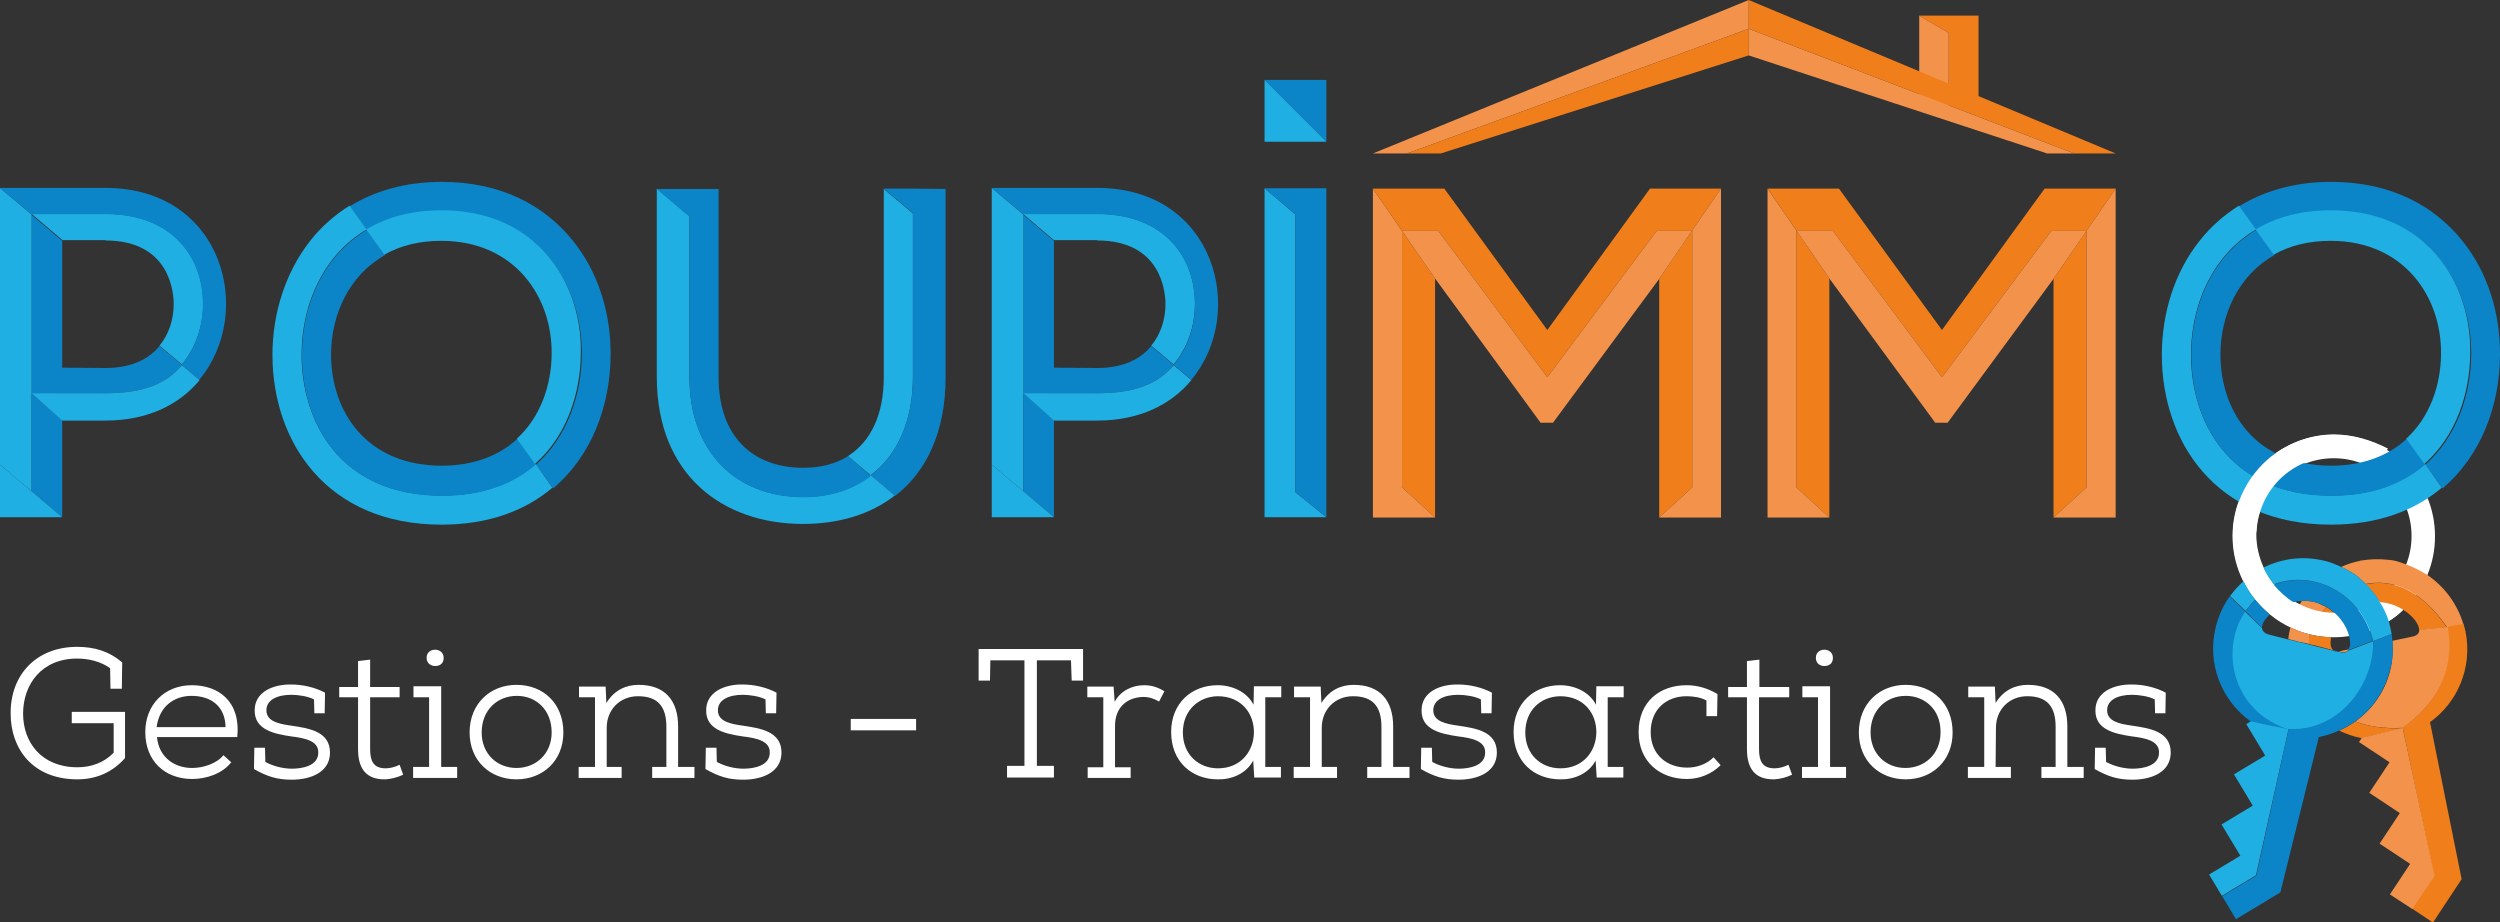 <svg id="Calque_1" xmlns="http://www.w3.org/2000/svg" viewBox="0 0 703.8 259.7"><rect x="0" y="0" width="703.8" height="259.7" fill="#333333" stroke="none"/><style>.st0{display:none}.st1{fill:#fff}.st2{fill:#20afe2}.st3{fill:#0b85c8}.st4{fill:#f07e1a}.st5{fill:#f3924b}</style><g id="Calque_1_1_"><path class="st1" d="M34.4 186.5c0 2.4-.1 4.8-.1 7.4h-3.2l-.1-5.8c-2.7-1.9-6-2.7-9.3-2.7-10 0-15.2 7.3-15.2 15.5 0 8 5.1 15.1 15.3 15.1 3.9 0 7.5-1.3 10.2-4.1v-8.3H20.2v-3.2h15v13c-3.5 4-8.1 6-13.4 6-12.6 0-18.8-8.6-18.8-18.5-.1-11 7.3-18.8 18.7-18.8 4.8 0 9 1.2 12.7 4.4zm30.7 28.1c-2.5 3.2-7 4.7-11 4.7-7.6 0-13.2-5-13.2-13.2 0-7.8 5.5-13.2 13.1-13.2 7.5 0 13.8 4.5 12.8 14.6H44.2c.5 5.6 4.8 8.7 9.9 8.7 3.2 0 7-1.3 8.8-3.6l2.2 2zm-1.6-9.9c-.1-5.7-3.9-8.8-9.6-8.8-5 0-9.1 3.1-9.8 8.8h19.4zm27.9-3.9h-2.9l-.1-3.9c-1.7-.9-4.5-1.3-6.4-1.3-3.9 0-7.1 1.4-7 4.5.1 3 3.5 3.7 7.1 4.2 4.6.7 10.9 1.5 10.8 7.7-.1 5.4-5.4 7.5-10.8 7.5-4.1 0-6.9-.9-10.6-3l.1-6h3l.1 4c2.2 1.2 5 1.9 7.5 1.9 2.9 0 7.4-.8 7.4-4.5.1-3.3-3.6-4.1-7.7-4.6-4.6-.7-10.2-1.8-10.2-7.2-.1-5.3 5.2-7.5 10.3-7.4 3.2 0 6.7.8 9.5 2.3l-.1 5.8zm12.8-15.1v7.7h8.3v2.9h-8.3v14.6c0 3.3.9 5.4 4.4 5.4 1.2 0 2.7-.4 3.9-1l1 2.8c-1.7.8-3.4 1.2-5 1.3-5.5.1-7.7-3.1-7.7-8.5v-14.6h-5.3v-2.9h5.3v-7.3l3.4-.4zm20 7.5v22.7h4.5v3.1h-12.4v-3.1h4.5v-19.6h-4.4v-3.1h7.8zm-4.1-8c0-1.6 1.2-2.3 2.4-2.3 1.1 0 2.4.7 2.4 2.3 0 1.7-1.2 2.3-2.4 2.3-1.1 0-2.4-.7-2.4-2.3zm25.3 7.6c7.6 0 13.2 5.3 13.2 13.4 0 8-5.8 13.2-13.2 13.2-7.4 0-13.2-5.2-13.2-13.2 0-8.1 5.8-13.4 13.2-13.4zm.1 3.1c-5.5 0-9.9 4-9.9 10.3 0 6 4.3 10 9.8 10s9.9-4 9.9-10c0-6.3-4.3-10.3-9.8-10.3zm25.2 20h4.3v3.1h-12.1v-3.1h4.6v-19.6H163v-3h7.5l.2 4.6c2.3-3.7 5.6-5.1 9.1-5.1 7.3 0 11.1 4.3 11.1 11.7v11.4h4.6v3.1h-11.9v-3.1h4v-11.3c0-5.8-2.5-8.6-8-8.6-5 0-8.8 3.7-8.8 8.9v11h-.1zm47.8-15.1h-2.9l-.1-3.9c-1.7-.9-4.5-1.3-6.4-1.3-3.9 0-7.1 1.4-7 4.5.1 3 3.5 3.7 7.1 4.2 4.6.7 10.9 1.5 10.8 7.7-.1 5.4-5.4 7.5-10.8 7.5-4.1 0-6.9-.9-10.6-3l.1-6h3l.1 4c2.2 1.2 5 1.9 7.5 1.9 2.9 0 7.4-.8 7.4-4.5.1-3.3-3.6-4.1-7.7-4.6-4.6-.7-10.2-1.8-10.2-7.2-.1-5.3 5.2-7.5 10.3-7.4 3.2 0 6.7.8 9.5 2.3l-.1 5.8zm21 1.6h18.4v3.2h-18.4v-3.2zm44 16.5v-3.3h4.9v-29.7h-9.6l-.1 5.7h-3.2v-8.9h29.4v8.9h-3.2l-.2-5.7h-9.6v29.7h4.8v3.3h-13.2zm27.1-22.6h-4.5v-3h7.4l.3 4.3c1.6-3.1 4.9-4.7 8.3-4.7 2.1 0 3.9.6 5.7 1.7l-1.5 2.9c-1.4-.8-2.8-1.3-4.4-1.3-5 .1-8 3.3-8 8.1V216h4.4v3h-12.1v-3h4.4v-19.7zm50 19.6v3h-7.5c0-.7-.3-4.1-.3-4.8-2 3.8-6.2 5.4-10 5.3-7.3 0-13.1-5-13.1-13.3 0-8.2 5.8-13.2 13.1-13.2 4 0 8.2 1.8 10.1 5.5l.1-5.2h7.7v3.1h-4.5v19.6h4.4zm-27.6-9.7c0 6.2 4.4 10.1 9.9 10.1 6.4 0 10-4.8 10.1-10 .1-5.3-3.4-10.3-10.2-10.3-5.4.1-9.8 4-9.8 10.2zm39.1 9.7h4.3v3.1h-12.2v-3.1h4.6v-19.6h-4.5v-3h7.5l.2 4.6c2.3-3.7 5.6-5.1 9.1-5.1 7.3 0 11.1 4.3 11.1 11.7v11.4h4.6v3.1h-11.9v-3.1h4v-11.3c0-5.8-2.5-8.6-8-8.6-5 0-8.8 3.7-8.8 8.9v11zm47.8-15.1H417l-.1-3.9c-1.7-.9-4.5-1.3-6.4-1.3-3.9 0-7.1 1.4-7 4.5.1 3 3.5 3.7 7.1 4.2 4.6.7 10.9 1.5 10.8 7.7-.1 5.4-5.4 7.5-10.8 7.5-4.1 0-6.9-.9-10.6-3l.1-6h3l.1 4c2.2 1.2 5 1.9 7.5 1.9 2.9 0 7.4-.8 7.4-4.5.1-3.3-3.6-4.1-7.7-4.6-4.6-.7-10.2-1.8-10.2-7.2-.1-5.3 5.2-7.5 10.3-7.4 3.2 0 6.7.8 9.5 2.3l-.1 5.8zm37.1 15.1v3h-7.5c0-.7-.3-4.1-.3-4.8-2 3.8-6.2 5.4-10 5.3-7.3 0-13.1-5-13.1-13.3 0-8.2 5.8-13.2 13.1-13.2 4 0 8.2 1.8 10.1 5.5l.1-5.2h7.7v3.1h-4.5v19.6h4.4zm-27.6-9.7c0 6.2 4.4 10.1 9.9 10.1 6.4 0 10-4.8 10.1-10 .1-5.3-3.4-10.3-10.2-10.3-5.5.1-9.8 4-9.8 10.2zm55 9.2c-2.6 2.6-6.1 3.9-9.5 3.9-7.5 0-13.6-4.8-13.6-13.2 0-8.7 6.1-13.2 13.5-13.2 3.1 0 6.1.9 8.7 2.5l-.1 6.2h-3v-4.4c-1.6-.9-3.8-1.2-5.6-1.2-5.7 0-10.1 3.7-10.1 10.1s4.6 10 10.3 10c2.6 0 5.4-.9 7.4-2.9l2 2.2zm10.9-29.7v7.7h8.4v2.9h-8.5v14.6c0 3.3.9 5.4 4.4 5.4 1.2 0 2.7-.4 3.9-1l1 2.8c-1.7.8-3.4 1.2-5 1.3-5.5.1-7.7-3.1-7.7-8.5v-14.6h-5.3v-2.9h5.3v-7.3l3.5-.4zm19.9 7.5v22.7h4.5v3.1h-12.4v-3.1h4.5v-19.6h-4.4v-3.1h7.8zm-4-8c0-1.6 1.2-2.3 2.4-2.3 1.1 0 2.4.7 2.4 2.3 0 1.7-1.2 2.3-2.4 2.3s-2.4-.7-2.4-2.3zm25.3 7.6c7.6 0 13.2 5.3 13.2 13.4 0 8-5.8 13.2-13.2 13.2s-13.2-5.2-13.2-13.2c0-8.1 5.8-13.4 13.2-13.4zm0 3.1c-5.5 0-9.9 4-9.9 10.3 0 6 4.3 10 9.8 10s9.9-4 9.9-10c.1-6.3-4.3-10.3-9.8-10.3zm25.3 20h4.3v3.1H554v-3.1h4.6v-19.6h-4.5v-3h7.5l.2 4.6c2.3-3.7 5.6-5.1 9.1-5.1 7.3 0 11.1 4.3 11.1 11.7v11.4h4.6v3.1h-11.9v-3.1h4v-11.3c0-5.8-2.5-8.6-8-8.6-5 0-8.8 3.7-8.8 8.9l-.1 11zm47.8-15.1h-2.9l-.1-3.9c-1.7-.9-4.5-1.3-6.4-1.3-3.9 0-7.1 1.4-7 4.5.1 3 3.5 3.7 7.1 4.2 4.6.7 10.9 1.5 10.8 7.7-.1 5.4-5.4 7.5-10.8 7.5-4.1 0-6.9-.9-10.6-3l.1-6h3l.1 4c2.2 1.2 5 1.9 7.5 1.9 2.9 0 7.4-.8 7.4-4.5.1-3.3-3.6-4.1-7.7-4.6-4.6-.7-10.2-1.8-10.2-7.2-.1-5.3 5.2-7.5 10.3-7.4 3.2 0 6.7.8 9.5 2.3l-.1 5.8z"/><path class="st2" d="M29.7 67.7c18.3 0 19.2 14.9 19.2 17.9 0 4.4-1.4 8.6-4 11.7l6.3 5.3c3.8-4.6 6-10.6 6-17.1 0-13-8.5-25.3-27.4-25.3H9v.1l8.6 7.3h12.1v.1z"/><path class="st3" d="M29.7 110.7c8.6 0 15.8-1.7 20.7-7 .3-.3.5-.6.8-1l-6.3-5.3c-.2.2-.4.5-.6.7-3.3 3.6-8.3 5.5-14.6 5.5l-12.2-.1V67.8l-8.6-7.3v50.3l20.8-.1z"/><path class="st2" d="M8.9 110.7V60.4L0 52.9v77.9l8.9 7.5z"/><path class="st3" d="M8.9 138.3l8.6 7.3v-27.3l-8.6-7.6z"/><path class="st2" d="M8.9 138.3L0 130.8v14.8h17.5z"/><path class="st3" d="M29.7 52.9H0l8.9 7.5v-.1h20.8c19 0 27.4 12.3 27.4 25.3 0 6.5-2.1 12.5-6 17.1l5 4.2c15.7-18.7 6.9-54-26.4-54z"/><path class="st2" d="M50.4 103.7c-4.9 5.3-12.1 7-20.7 7H8.9l8.6 7.7h12.2c12 0 20.9-4.6 26.5-11.4l-5-4.2c-.3.3-.5.6-.8.9zm258.5-36c18.3 0 19.2 14.9 19.2 17.9 0 4.4-1.4 8.6-4 11.7l6.3 5.3c3.8-4.6 6-10.6 6-17.1 0-13-8.5-25.3-27.5-25.3h-20.8v.1l8.6 7.3h12.2v.1z"/><path class="st3" d="M308.9 110.7c8.6 0 15.8-1.7 20.7-7 .3-.3.5-.6.8-1l-6.3-5.3c-.2.2-.4.5-.6.7-3.3 3.6-8.3 5.5-14.6 5.5l-12.2-.1V67.8l-8.6-7.3v50.3l20.8-.1z"/><path class="st2" d="M288.1 110.7V60.4l-8.9-7.5v77.9l8.9 7.5z"/><path class="st3" d="M288.1 138.3l8.6 7.3v-27.3l-8.6-7.6z"/><path class="st2" d="M288.1 138.3l-8.9-7.5v14.8h17.5z"/><path class="st3" d="M308.9 52.9h-29.7l8.9 7.5v-.1h20.8c19 0 27.5 12.3 27.5 25.3 0 6.5-2.1 12.5-6 17.1l5 4.2c15.7-18.7 6.8-54-26.5-54z"/><path class="st2" d="M329.6 103.7c-4.9 5.3-12.1 7-20.7 7h-20.8l8.6 7.7h12.2c12 0 20.9-4.6 26.5-11.4l-5-4.2c-.2.3-.5.6-.8.9zm-72.6 2.5V60.1l-8.2-6.9v53c0 10.4-3.6 18.1-10.1 22.2l6.4 5.4c7.6-5.7 11.9-15.4 11.9-27.6z"/><path class="st3" d="M257 53.1h-8.2L257 60v46.1c0 12.2-4.3 21.9-11.8 27.7l6.8 5.8c8.8-6.8 14.2-18 14.2-33.4v-53l-9.2-.1z"/><path class="st2" d="M226.2 139.9c-19.5 0-32.1-13.2-32.1-33.7V60.9l-9.2-7.8v53c0 27.9 18.9 41.4 41.1 41.4 10.2 0 19.1-2.7 25.9-8l-6.8-5.8c-4.9 4-11.4 6.2-18.9 6.2z"/><path class="st3" d="M238.8 128.4c-3.4 2.1-7.6 3.3-12.6 3.3-14.4 0-23.9-8.9-23.9-25.5v-53h-17.4l9.2 7.8v45.3c0 20.5 12.6 33.7 32.1 33.7 7.5 0 14-2.1 19-6l-6.4-5.6z"/><path class="st2" d="M364.7 138.2V60.4L356 53v92.6h17.4l-8.7-7z"/><path class="st3" d="M356 53l8.7 7.4v78.2l8.7 7V53zm17.4-13.1V22.5H356z"/><path class="st2" d="M356 39.9h17.4L356 22.5z"/><path class="st4" d="M394.7 65v72.2l9.3 8.5V78.4z"/><path class="st5" d="M394.7 133.8V65l-8.2-11.9v92.6H404l-9.3-8.5z"/><path class="st4" d="M404.9 65l30.7 41.2L466.4 65h9.9l8.2-11.9h-20l-28.9 39.8-29-39.8h-20.1l8.2 11.9zm71.5 68.6V65h-.1l-9.2 13.5v67.2l9.3-8.5z"/><path class="st5" d="M476.3 65h.1v72.2l-9.3 8.5h17.4V53.1zm-9.9 0l-30.8 41.2L404.9 65h-10.2l9.3 13.4 29.7 40.6h3.5l29.9-40.5 9.2-13.5z"/><path class="st4" d="M505.7 65v72.2l9.3 8.5V78.4L505.8 65z"/><path class="st5" d="M505.7 133.8V65h.1l-8.2-11.9v92.6H515l-9.3-8.5z"/><path class="st4" d="M516 65l30.7 41.2L577.5 65h9.9l8.2-11.9h-20l-28.9 39.8-29-39.8h-20.1l8.2 11.9zm71.4 68.6V65l-9.3 13.5v67.2l9.3-8.5z"/><path class="st5" d="M587.4 65v72.2l-9.3 8.5h17.5V53.1zm-9.9 0l-30.8 41.2L516 65h-10.2l9.2 13.4 29.8 40.6h3.5l29.8-40.5 9.3-13.5z"/><path class="st3" d="M161.3 67.8c-7.9-9.9-20.2-16.6-36.9-16.6-10.4 0-19 2.6-26 6.9l4.8 6.7c6-3.5 13.1-5.4 21.2-5.4 10.1 0 18.9 2.9 25.6 8.5.9.7 1.7 1.5 2.5 2.3 7.3 7.4 11.4 18.2 11.3 29.7-.1 10.9-3.9 22.9-12.9 30.9l4.8 6.7c10.9-9.2 16.1-23.3 16.2-37.5.1-11.7-3.4-23.3-10.6-32.2z"/><path class="st2" d="M150.8 130.6c-6.2 5.4-14.8 8.9-26.4 8.9-29.1 0-39.5-21.3-39.5-39.6 0-10.8 3.5-20.9 9.8-28.2 1.2-1.4 2.6-2.8 4.1-4 1.4-1.2 2.9-2.2 4.4-3.1l-4.8-6.7c-4.3 2.7-8 6-11 9.8-7.1 9-10.7 20.6-10.7 32.2 0 24.3 15.1 47.8 47.6 47.8 13.3 0 23.7-4 31.2-10.4l-4.7-6.7z"/><path class="st3" d="M145.7 123.5c-5 4.6-12.1 7.6-21.3 7.6-21.3 0-31.2-15.3-31.2-31.3 0-11.1 5-22.3 15.2-28l-2.9-4-2.2-3.1c-1.6.9-3 2-4.4 3.1-1.4 1.2-2.8 2.5-4.1 4C88.5 79.1 85 89.2 85 100c0 18.3 10.3 39.6 39.5 39.6 11.6 0 20.3-3.5 26.4-8.9l-5.2-7.2z"/><path class="st2" d="M152.4 70c-.8-.8-1.6-1.5-2.5-2.3-6.7-5.6-15.5-8.5-25.6-8.5-8.1 0-15.2 1.8-21.2 5.4l2.2 3.1 2.9 4c4.4-2.5 9.7-3.9 16-3.9 20.9 0 31.3 16 31.1 31.9-.1 8.9-3.2 17.8-9.8 23.8l5.1 7.1c9-7.9 12.8-20 12.9-30.9.3-11.5-3.8-22.3-11.1-29.7z"/><path class="st4" d="M548.6 4.4h-8.3l8.3 4.9v20.4h8.4V4.4z"/><path class="st5" d="M540.3 4.4v25.3h8.3V9.3zm-48-4.4L386.5 43.2h9.6l96.2-35.1z"/><path class="st4" d="M396.1 43.2h9.5l86.7-27.6V8.1z"/><path class="st5" d="M492.3 15.6l84 27.6h7.6L492.3 8.1z"/><path class="st4" d="M492.3 0v8.1l91.6 35.1h11.7z"/><path class="st1" d="M657 179.4c-15.7 0-28.5-12.8-28.5-28.5s12.8-28.5 28.5-28.5 28.5 12.8 28.5 28.5c.1 15.7-12.7 28.5-28.5 28.5zm0-50.4c-12.1 0-21.9 9.8-21.9 21.9s9.8 21.9 21.9 21.9c12.1 0 21.9-9.8 21.9-21.9S669.1 129 657 129z"/><path class="st3" d="M693.2 67.8c-7.9-9.9-20.2-16.6-36.9-16.6-10.4 0-19 2.6-26 6.9l4.8 6.7c6-3.5 13.1-5.4 21.2-5.4 10.1 0 18.9 2.9 25.6 8.5.9.7 1.7 1.5 2.5 2.3 7.3 7.4 11.4 18.2 11.3 29.7-.1 10.9-3.9 22.9-12.9 30.9l4.8 6.7c10.9-9.2 16.1-23.3 16.2-37.5.1-11.7-3.4-23.3-10.6-32.2z"/><path class="st2" d="M682.7 130.6c-6.2 5.4-14.8 8.9-26.4 8.9-29.1 0-39.5-21.3-39.5-39.6 0-10.8 3.5-20.9 9.8-28.2 1.2-1.4 2.6-2.8 4.1-4 1.4-1.2 2.9-2.2 4.4-3.1l-4.8-6.7c-4.3 2.7-8 6-11 9.8-7.2 9-10.7 20.6-10.7 32.2 0 24.3 15.1 47.8 47.6 47.8 13.3 0 23.7-4 31.2-10.4l-4.7-6.7z"/><path class="st3" d="M677.6 123.5c-5 4.6-12.1 7.6-21.3 7.6-21.3 0-31.2-15.3-31.2-31.3 0-11.1 5-22.3 15.2-28l-2.9-4-2.2-3.1c-1.6.9-3 2-4.4 3.1-1.4 1.2-2.8 2.5-4.1 4-6.3 7.3-9.8 17.4-9.8 28.2 0 18.3 10.3 39.6 39.5 39.6 11.6 0 20.3-3.5 26.4-8.9l-5.2-7.2z"/><path class="st2" d="M684.3 70c-.8-.8-1.6-1.5-2.5-2.3-6.7-5.6-15.5-8.5-25.6-8.5-8.1 0-15.2 1.8-21.2 5.4l2.2 3.1 2.9 4c4.4-2.5 9.7-3.9 16-3.9 20.9 0 31.3 16 31.1 31.9-.1 8.9-3.2 17.8-9.8 23.8l5.1 7.1c9-7.9 12.8-20 12.9-30.9.3-11.5-3.8-22.3-11.1-29.7z"/><path class="st5" d="M658.3 183.4c.2.1.5.1.6.1.7.2 1.8.2 2.4-.7-1.2.2-2.1.4-2.4.5-.2.1-.4.1-.6.1z"/><path class="st2" d="M658.3 183.4c-.3-.1-.8-.2-1.3-.3.4.2.9.3 1.3.3z"/><path class="st1" d="M676.6 171.6c-1.2-.8-2.6-1.4-4.1-1.8 0 0-1.1-.4-2.6-.4 1.1 1.7 1.9 3.6 2.6 5.5 1.5-1 2.9-2 4.1-3.3z"/><path class="st4" d="M650 181.3c1.7.4 4.9 1.2 7 1.8-.7-.4-1.2-1.5-.7-3.7-2.1-.1-4.1-.3-6-.8-.3 1-.4 1.9-.3 2.7z"/><path class="st5" d="M644.2 179.9c2.2.6 4.3 1.1 4.6 1.1h.1s.2 0 .3.1c.2 0 .5.1.8.2 0-.9.1-1.8.3-2.7-1.9-.5-3.8-1.1-5.5-2-.3 1.1-.5 2.2-.6 3.3zm7.8-10.3c-.1 0-.2-.1-.4-.1-1.2-.3-2.4-.4-3.6-.3-.3.4-.5.8-.8 1.3 1.9 1 4 1.7 6.3 2.1.4-.6.9-1.1 1.4-1.7-.4-.2-.8-.4-1.3-.6-.5-.3-1-.5-1.6-.7z"/><path class="st4" d="M657.1 172.8h.3c-.2-.2-.4-.4-.6-.5 0 0-.7-.7-1.9-1.4-.5.5-1 1.1-1.4 1.7 1.2.1 2.4.2 3.6.2zm8.9-8.3c1.4 1.3 2.5 2.8 3.6 4.4l.3.6c1.5.1 2.6.4 2.6.4 1.5.4 2.9 1 4.1 1.8 1.3.8 2.4 1.8 3.2 2.8.9 1.2 1.3 2.2 1.2 2.9l7.8-.8c-7.5-11.1-15.8-13.6-22.8-12.1z"/><path class="st5" d="M688.9 176.6l4.7-.5c-1.7-6-5.4-10.9-10.2-14.2-1.9-1.2-3.9-2.2-6-3-.6-.2-1.1-.4-1.7-.6-2-.7-3.4-.7-3.4-.7-2.5-.3-5.1-.2-7.6.2-.1 0-.3 0-.4.1-1.8.4-3.5.9-5.2 1.7 1 .5 1.9.9 2.8 1.5 0 0 1.3.6 2.8 2.1.5.4.9.8 1.3 1.2 7-1.4 15.3 1.1 22.9 12.2z"/><path class="st1" d="M657.1 122.3c-3.3 0-6.4.6-9.3 1.6-3.1 1.1-5.9 2.7-8.4 4.6-3.5 2.8-6.3 6.4-8.2 10.5-1.2 2.6-2 5.5-2.4 8.4-.1 1.1-.2 2.2-.2 3.3 0 4.6 1.1 8.9 3 12.8 1.8 3.6 4.3 6.8 7.4 9.3 1.8 1.4 3.7 2.7 5.8 3.6 3.5 1.7 7.4 2.7 11.5 2.8h.8c1.5 0 2.9-.1 4.3-.4-.4-1.6-1.2-3.2-2.4-4.7-.5-.6-1-1.1-1.5-1.6h-.3c-3.5 0-6.9-.9-9.8-2.4-.6-.3-1.1-.6-1.7-.9-3.7-2.3-6.7-5.6-8.5-9.6-1.2-2.7-2-5.8-2-9 0-.4 0-.8.1-1.2.1-1.9.4-3.7 1-5.4 1.9-6.2 6.5-11.2 12.4-13.7 1.9-.8 4-1.4 6.2-1.6.8-.1 1.6-.1 2.4-.1 1 0 2 .1 3 .2h5.8c2 0 3.8-.7 5.3-1.7.3-.2.6-.5.9-.8-4.5-2.3-9.7-4-15.2-4z"/><path class="st3" d="M640.1 164.6c1.6 1.9 3.4 3.6 5.5 4.9.8-.2 1.6-.3 2.4-.3 1.2-.1 2.4 0 3.6.3.1 0 .2.1.4.1.6.2 1.1.4 1.6.6 2 .8 3.2 2 3.2 2 .2.2.4.4.6.5.6.5 1.1 1.1 1.5 1.6 1.2 1.5 2 3.1 2.4 4.7 0 .1.1.3.1.5.4 1.7.2 2.7-.3 3.3-.1.1-.1.2-.2.3l7.1-2.7c-3.1-13.1-16.3-20.2-27.9-15.8z"/><path class="st2" d="M668.1 180.5l5.2-2c-.2-1.2-.5-2.4-.8-3.6-.6-1.9-1.5-3.8-2.6-5.5l-.3-.6c-1.3-2.1-3-4-4.9-5.6-1.5-1.5-2.8-2.1-2.8-2.1-.9-.6-1.8-1-2.8-1.5-1.3-.6-2.7-1.2-4.2-1.6-.1 0-.3-.1-.4-.1-6.1-1.5-12.1-.7-17.3 1.9.8 1.7 1.8 3.3 2.9 4.7 11.6-4.3 24.8 2.8 28 16z"/><path class="st2" d="M651.7 169.5c.1 0 .2.1.4.1-.2 0-.3-.1-.4-.1 0 0-.1 0 0 0-.1 0-.1 0 0 0zm-9 35.7s.1 0 0 0z"/><path class="st3" d="M632.1 172.1l-4.4-4.2c-1.8 2.5-3.1 5.4-3.9 8.5-2.6 10.4 1.6 20.8 9.8 26.7l-1.2.7 10.1 1.3s1.9.1 2 .1c-7.8-4.8-19.5-22.3-12.4-33.1z"/><path class="st2" d="M668.1 180.5l-7.1 2.7c-.6.6-1.5.6-2.1.4-.1 0-.3-.1-.6-.1-.4 0-.9-.1-1.3-.3-2.5-.6-6.6-1.6-7.9-2-.2 0-.3-.1-.3-.1h-.1c-.3-.1-2.4-.6-4.6-1.1-2.4-.6-4.9-1.2-5.5-1.4-.7-.2-1.7-.7-1.8-1.8l-4.8-4.6c-7.1 10.8-3.6 28 12.2 33.1 12.8 1 24.7-10.8 23.9-24.8zm-33.2-11.7c-1.3-1.6-2.4-3.3-3.3-5.2-1.4 1.3-2.7 2.7-3.8 4.2l4.4 4.2c.7-1 1.6-2.1 2.7-3.2z"/><path class="st3" d="M634.9 168.8c-1.1 1.1-2 2.2-2.8 3.3l4.7 4.6c0-.7.3-1.7 1.4-2.9.2-.3.5-.5.8-.8-1.5-1.3-2.9-2.7-4.1-4.2z"/><path class="st4" d="M694.1 177.8c-.1-.6-.4-1.6-.6-2.2l-4.6.9c2.3 13.4-4 22.3-12.5 28.3l8.8 41.6-6.3 9.3 6 4 .3-.4 7.8-11.8-8.9-44.2c7.8-5.6 12-15.4 10-25.5z"/><path class="st5" d="M676.4 204.9c8.5-6.1 15-15 12.7-28.4h-.2l-7.8.8c0 1.2-1.1 1.8-1.9 1.9-.6.1-3.2.7-5.7 1.2.2 2.7.1 5.5-.6 8.3-1.5 6.1-5.1 11-9.8 14.4 3.6 1.4 8 2.1 13.3 1.8z"/><path class="st4" d="M663.1 203.1c-1.4 1-3 1.9-4.6 2.6 2 .9 4.1 1.7 6.3 2.1l11.6-2.8c-5.3.2-9.7-.5-13.3-1.9z"/><path class="st5" d="M676.4 204.9l-11.6 2.8h.1l-.8 1.2 8.6 5.7-5.7 8.6 8.6 5.7-5.7 8.6 8.6 5.7-5.7 8.6 6.3 4.1 6.3-9.3-9-41.7z"/><path class="st2" d="M644.3 205.1c0 .4-10.6-2-10.6-2l-1.3.8 5.3 8.8-8.8 5.3 5.3 8.8-8.8 5.3 5.3 8.8-8.8 5.3 3.6 6 9.6-5.8 9.2-41.3z"/><path class="st3" d="M673.5 180.4c-.1-.6-.1-1.3-.2-1.9l-5.2 2c.1 13.1-10.4 25.6-23.8 24.7l-9.1 41.3-9.6 5.8 3.9 6.5.4-.3 5.5-3.3 6.6-4v-.1l10.8-43.6c1.9-.4 3.8-1 5.6-1.8 6.9-3 12.4-9.1 14.4-17 .8-2.8 1-5.6.7-8.3z"/></g></svg>